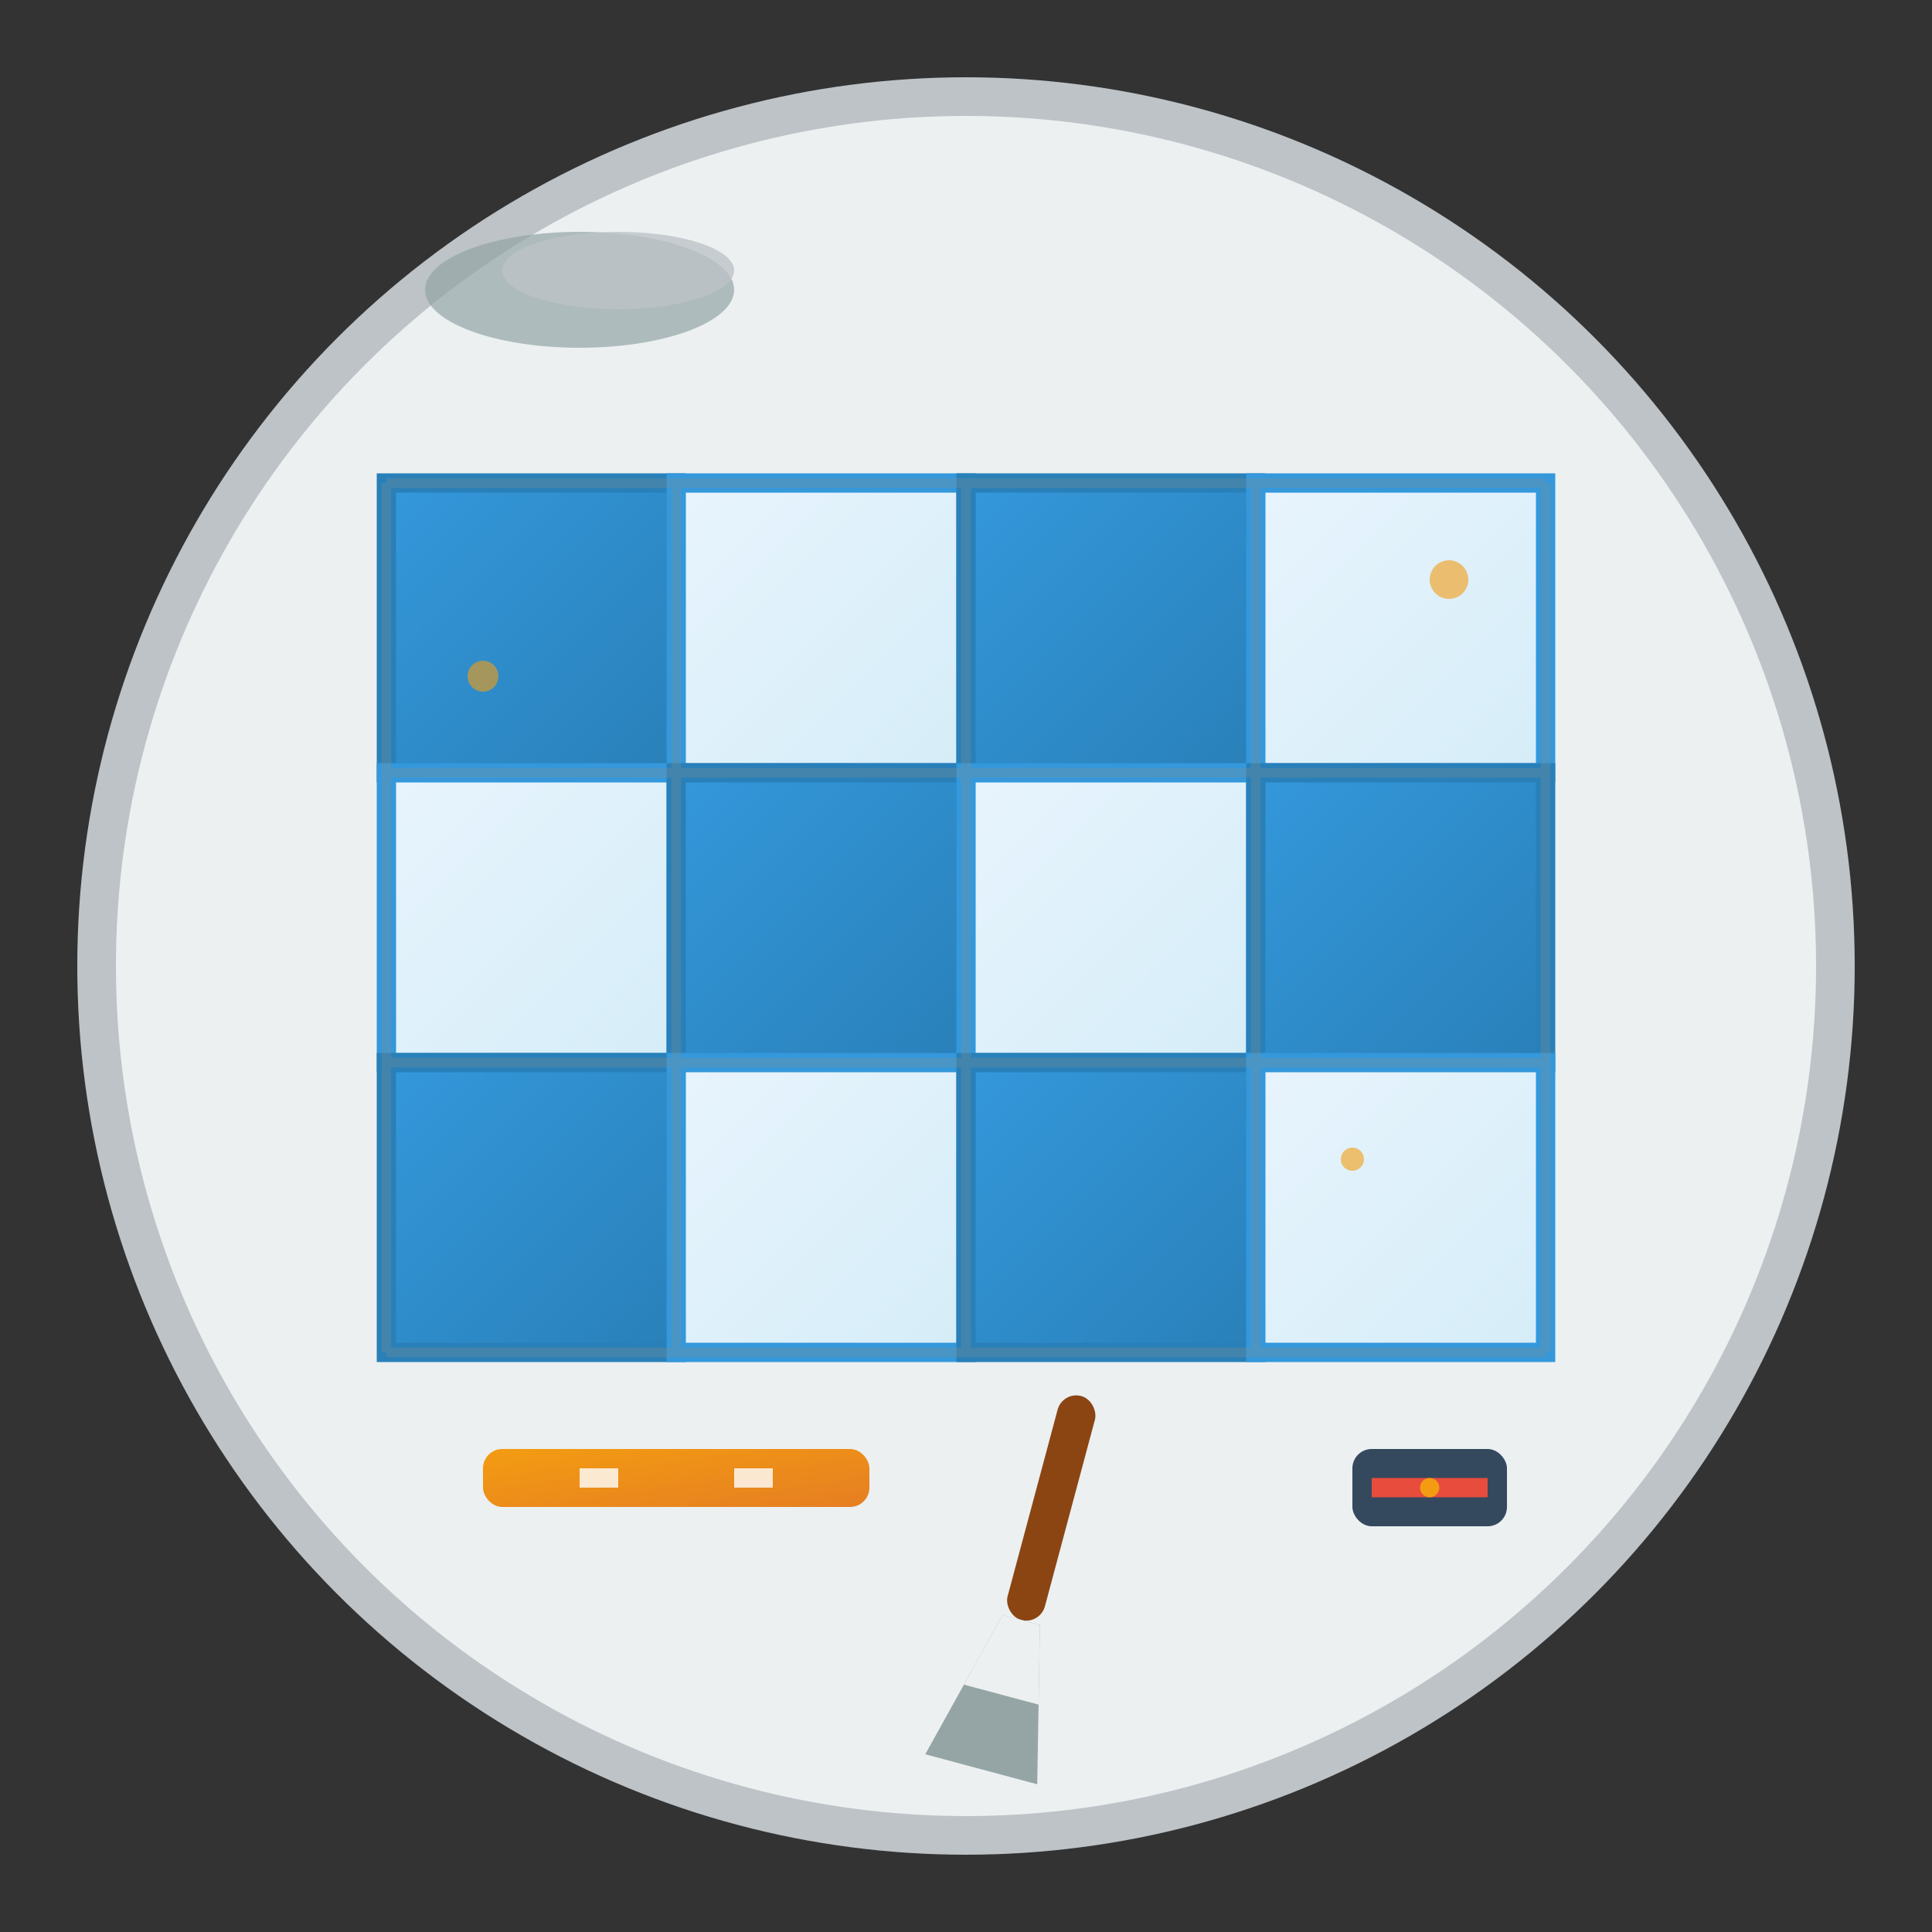 <svg xmlns="http://www.w3.org/2000/svg" viewBox="0 0 100 100" width="100" height="100">
  <rect x="0" y="0" width="100" height="100" fill="#333333" stroke="none"/>
  <defs>
    <linearGradient id="tileGradient1" x1="0%" y1="0%" x2="100%" y2="100%">
      <stop offset="0%" style="stop-color:#3498db;stop-opacity:1" />
      <stop offset="100%" style="stop-color:#2980b9;stop-opacity:1" />
    </linearGradient>
    <linearGradient id="tileGradient2" x1="0%" y1="0%" x2="100%" y2="100%">
      <stop offset="0%" style="stop-color:#e8f4fd;stop-opacity:1" />
      <stop offset="100%" style="stop-color:#d5edf8;stop-opacity:1" />
    </linearGradient>
    <linearGradient id="toolGradient" x1="0%" y1="0%" x2="100%" y2="100%">
      <stop offset="0%" style="stop-color:#f39c12;stop-opacity:1" />
      <stop offset="100%" style="stop-color:#e67e22;stop-opacity:1" />
    </linearGradient>
  </defs>
  
  <!-- Background circle -->
  <circle cx="50" cy="50" r="45" fill="#ecf0f1" stroke="#bdc3c7" stroke-width="2"/>
  
  <!-- Tile pattern -->
  <!-- Row 1 -->
  <rect x="20" y="25" width="15" height="15" fill="url(#tileGradient1)" stroke="#2980b9" stroke-width="1"/>
  <rect x="35" y="25" width="15" height="15" fill="url(#tileGradient2)" stroke="#3498db" stroke-width="1"/>
  <rect x="50" y="25" width="15" height="15" fill="url(#tileGradient1)" stroke="#2980b9" stroke-width="1"/>
  <rect x="65" y="25" width="15" height="15" fill="url(#tileGradient2)" stroke="#3498db" stroke-width="1"/>
  
  <!-- Row 2 -->
  <rect x="20" y="40" width="15" height="15" fill="url(#tileGradient2)" stroke="#3498db" stroke-width="1"/>
  <rect x="35" y="40" width="15" height="15" fill="url(#tileGradient1)" stroke="#2980b9" stroke-width="1"/>
  <rect x="50" y="40" width="15" height="15" fill="url(#tileGradient2)" stroke="#3498db" stroke-width="1"/>
  <rect x="65" y="40" width="15" height="15" fill="url(#tileGradient1)" stroke="#2980b9" stroke-width="1"/>
  
  <!-- Row 3 -->
  <rect x="20" y="55" width="15" height="15" fill="url(#tileGradient1)" stroke="#2980b9" stroke-width="1"/>
  <rect x="35" y="55" width="15" height="15" fill="url(#tileGradient2)" stroke="#3498db" stroke-width="1"/>
  <rect x="50" y="55" width="15" height="15" fill="url(#tileGradient1)" stroke="#2980b9" stroke-width="1"/>
  <rect x="65" y="55" width="15" height="15" fill="url(#tileGradient2)" stroke="#3498db" stroke-width="1"/>
  
  <!-- Tile spacer tool -->
  <g transform="translate(25,75)">
    <rect x="0" y="0" width="20" height="3" fill="url(#toolGradient)" rx="1"/>
    <rect x="5" y="1" width="2" height="1" fill="#fff" opacity="0.8"/>
    <rect x="13" y="1" width="2" height="1" fill="#fff" opacity="0.8"/>
  </g>
  
  <!-- Trowel -->
  <g transform="translate(55,72) rotate(15)">
    <!-- Handle -->
    <rect x="0" y="0" width="2" height="12" fill="#8b4513" rx="1"/>
    <!-- Blade -->
    <polygon points="0,12 2,12 4,20 -2,20" fill="#95a5a6"/>
    <polygon points="0,12 2,12 3,16 -1,16" fill="#ecf0f1"/>
  </g>
  
  <!-- Tile cutter -->
  <g transform="translate(70,75)">
    <rect x="0" y="0" width="8" height="4" fill="#34495e" rx="1"/>
    <line x1="1" y1="2" x2="7" y2="2" stroke="#e74c3c" stroke-width="1"/>
    <circle cx="4" cy="2" r="0.5" fill="#f39c12"/>
  </g>
  
  <!-- Mortar/adhesive -->
  <g transform="translate(30,15)">
    <ellipse cx="0" cy="0" rx="8" ry="3" fill="#95a5a6" opacity="0.7"/>
    <ellipse cx="2" cy="-1" rx="6" ry="2" fill="#bdc3c7" opacity="0.8"/>
  </g>
  
  <!-- Grout lines highlight -->
  <g stroke="#7f8c8d" stroke-width="0.5" opacity="0.3">
    <line x1="20" y1="25" x2="80" y2="25"/>
    <line x1="20" y1="40" x2="80" y2="40"/>
    <line x1="20" y1="55" x2="80" y2="55"/>
    <line x1="20" y1="70" x2="80" y2="70"/>
    <line x1="20" y1="25" x2="20" y2="70"/>
    <line x1="35" y1="25" x2="35" y2="70"/>
    <line x1="50" y1="25" x2="50" y2="70"/>
    <line x1="65" y1="25" x2="65" y2="70"/>
    <line x1="80" y1="25" x2="80" y2="70"/>
  </g>
  
  <!-- Sparkles for professional finish -->
  <g fill="#f39c12" opacity="0.6">
    <circle cx="75" cy="30" r="1">
      <animate attributeName="opacity" values="0.6;0.2;0.6" dur="2s" repeatCount="indefinite"/>
    </circle>
    <circle cx="25" cy="35" r="0.8">
      <animate attributeName="opacity" values="0.4;0.1;0.4" dur="1.5s" repeatCount="indefinite"/>
    </circle>
    <circle cx="70" cy="60" r="0.6">
      <animate attributeName="opacity" values="0.5;0.2;0.5" dur="1.8s" repeatCount="indefinite"/>
    </circle>
  </g>
</svg>
